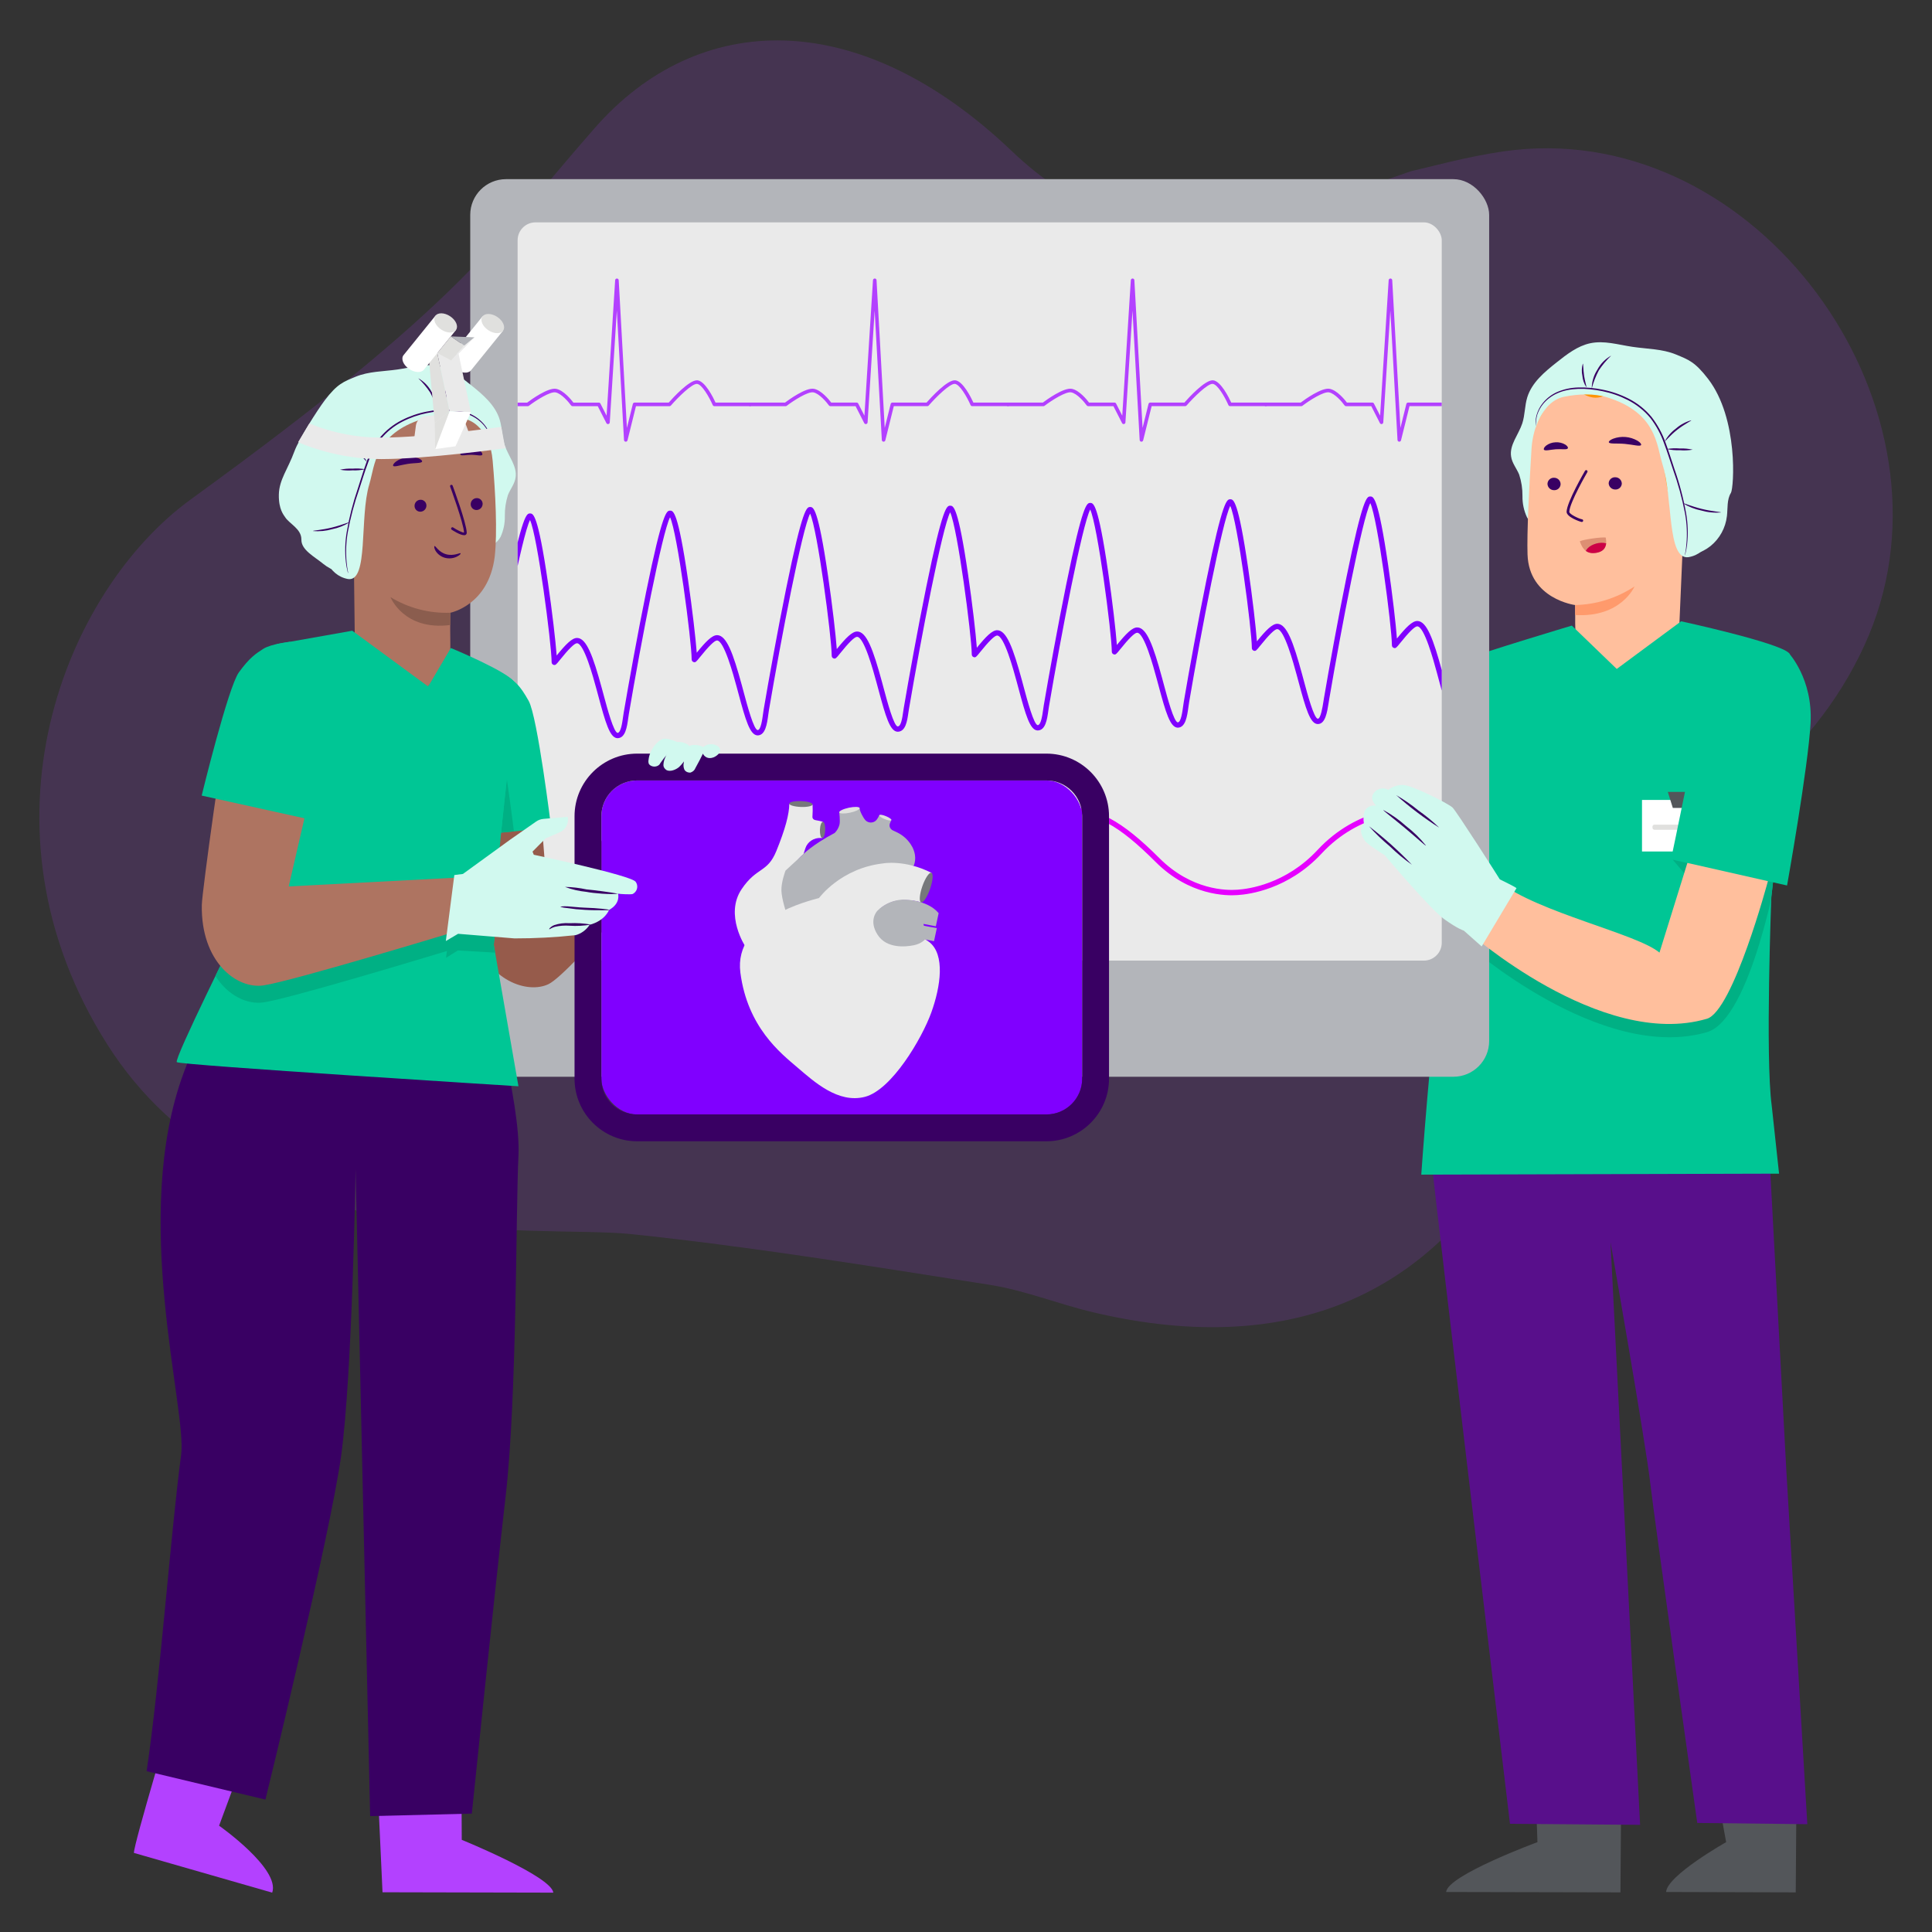 <?xml version="1.0" encoding="UTF-8"?>
<svg xmlns="http://www.w3.org/2000/svg" xmlns:xlink="http://www.w3.org/1999/xlink" version="1.1" viewBox="0 0 1080 1080">
  <rect x="0" y="0" width="1080" height="1080" fill="#333333" stroke="none"/>
  <defs>
    <style>
      .cls-1 {
        fill: none;
      }

      .cls-2 {
        fill: #cc0046;
      }

      .cls-3 {
        fill: #8000ff;
      }

      .cls-4 {
        fill: #580f8b;
      }

      .cls-5 {
        fill: #8b5d4e;
      }

      .cls-6 {
        fill: #ae7461;
      }

      .cls-7 {
        fill: #390063;
      }

      .cls-8 {
        fill: #eaeaea;
      }

      .cls-9 {
        fill: #b3b5ba;
      }

      .cls-10 {
        opacity: .15;
      }

      .cls-10, .cls-11 {
        fill: #b341ff;
      }

      .cls-12 {
        fill: #e600ff;
      }

      .cls-13 {
        clip-path: url(#clippath-1);
      }

      .cls-14 {
        clip-path: url(#clippath-3);
      }

      .cls-15 {
        clip-path: url(#clippath-2);
      }

      .cls-16 {
        fill: #00c695;
      }

      .cls-17 {
        fill: #ff9400;
      }

      .cls-18 {
        fill: #fff;
      }

      .cls-19 {
        fill: #e0e0de;
      }

      .cls-20 {
        fill: #76787b;
      }

      .cls-21 {
        fill: #53565a;
      }

      .cls-22 {
        fill: #ffbf9d;
      }

      .cls-23 {
        fill: #d1f9ef;
      }

      .cls-24 {
        fill: #965b4b;
      }

      .cls-25 {
        fill: #00b084;
      }

      .cls-26 {
        fill: #dd8f73;
      }

      .cls-27 {
        clip-path: url(#clippath);
      }

      .cls-28 {
        fill: #ff9a6c;
      }
    </style>
    <clipPath id="clippath">
      <path class="cls-26" d="M897.61,300.47c1.02,4.97-.75,8.21-6.31,8.69s-7.21-3.95-8.19-6.57c2.23-1.08,12.04-2.44,14.49-2.11Z"/>
    </clipPath>
    <clipPath id="clippath-1">
      <path class="cls-16" d="M994.5,656.08l-200,.55s4.75-69.12,12.43-131.78l1.62-19.22,10.86-137.15c9.5-3.85,59.24-18.77,59.24-18.77l25.12,24.24,36-26.64s54.82,11.88,60.35,17.82c5.54,5.94-9.93,136.29-9.93,136.29,0,0-3.45,89.56.21,116.62l4.11,38.04Z"/>
    </clipPath>
    <clipPath id="clippath-2">
      <rect class="cls-8" x="289.35" y="124.3" width="516.6" height="412.69" rx="10" ry="10"/>
    </clipPath>
    <clipPath id="clippath-3">
      <rect class="cls-1" x="336.18" y="436.28" width="268.78" height="196.57" rx="20" ry="20"/>
    </clipPath>
  </defs>
  <!-- Generator: Adobe Illustrator 28.7.1, SVG Export Plug-In . SVG Version: 1.2.0 Build 142)  -->
  <g>
    <g id="BG">
      <path class="cls-10" d="M788.88,95.66c-92.82,32.68-156.66,52.36-223.32-11.23C480.1,2.91,390.3,5.51,332.42,71.62c-57.89,66.11-72.97,96.67-225.71,207.5-70.16,50.91-124.06,182.16-46.99,304.31,76.47,121.21,240.28,100.93,293.01,106.43,67.03,6.99,133.71,17.9,200.36,28.33,19.6,3.06,38.48,10.77,57.91,15.37,112.88,26.74,198.83-10.41,246.99-116.69,33.06-72.94,75.62-134.96,134.57-188.04,24.73-22.27,46.19-54.15,56.71-86,41.84-126.68-72.42-277.79-208.73-258.22-20.97,3.01-41.53,8.85-51.65,11.06Z"/>
    </g>
    <g id="Illu">
      <g id="freepik--character-4--inject-88">
        <path class="cls-22" d="M824.11,499.44s5.16,34.83-5.3,56.46c-63.89,92.93-129.3-97.46-129.3-97.46l24.38-19.65,57.87,91,4.61-32.79,47.74,2.45Z"/>
        <path class="cls-23" d="M712.74,432.16c-.25-1.23-11.43-43.43-12.98-46.29s-17.84-18.91-22.6-20.48c-2.78-.95-5.81-.88-8.55.17-2.15-2.46-5.85-2.82-8.44-.82-3.54,2.47-.71,7.1-.71,7.1-2.29-1.31-5.17-.99-7.11.8-1.43,2.05-2.3,4.43-2.51,6.92,0,0-4.66.95-2.42,9.03.69,2.29,8.12,11,8.12,11,0,0,15.06,36.4,20.79,44.25,5.73,7.85,7.14,9.53,7.14,9.53l9.76,15.12,26.41-28.82c-.25-1.36-6.9-7.51-6.9-7.51Z"/>
        <path class="cls-23" d="M965.36,288.54c.52-4.43-.09-9.24,2.24-13.03,1.67-2.72,4.31-41.51-12.75-63.7-7.4-9.63-11.01-10.75-17.98-13.65-7.61-3.15-16.14-3.07-24.3-4.28-8.15-1.21-15.85-3.67-23.69-1.99-7.02,1.51-12.98,6.15-18.67,10.66-6.79,5.38-13.94,11.3-16.48,19.63-1.43,4.72-1.24,9.82-2.77,14.51-2.07,6.28-7.27,12.02-6.24,18.5.5,3.66,3.11,6.67,4.5,10.09,1.28,3.89,1.9,7.97,1.85,12.06-.06,4.1.81,8.16,2.55,11.87,1.97,3.54,5.98,6.18,9.91,5.31l74.69,15.85c6.43.76,12.89-1.08,17.96-5.12,5.12-4.15,8.42-10.15,9.17-16.7Z"/>
        <path class="cls-7" d="M698.46,438.79c-.35-.12-.67-.29-.98-.5-.92-.51-1.8-1.1-2.64-1.74-3.08-2.4-5.65-5.39-7.57-8.78-2.92-5.05-4.34-10.83-4.08-16.65.11-3.27,1.07-6.62.4-9.9-1.01-3.41-2.53-6.65-4.51-9.6-2.18-3.15-2.98-7.05-2.21-10.8.31-.96.92-1.8,1.74-2.39.88-.55,1.96-.69,2.95-.39,1.62.67,3.04,1.74,4.13,3.11,3.96,4.17,7.44,8.77,10.37,13.72,1.97,3.32,3.68,6.79,5.11,10.38.48,1.28.83,2.26,1.04,2.96.13.34.2.7.22,1.07-.66-1.25-1.24-2.53-1.75-3.84-1.59-3.48-3.4-6.87-5.42-10.12-3-4.8-6.5-9.28-10.42-13.37-.97-1.22-2.23-2.17-3.67-2.77-1.4-.35-2.82.5-3.17,1.9-.01.04-.02.09-.03.13-.43,1.59-.43,3.26.02,4.85.51,1.71,1.22,3.36,2.12,4.9,2.04,3.06,3.6,6.41,4.61,9.95.32,3.4.2,6.82-.34,10.18-.3,5.65.99,11.26,3.73,16.21,1.82,3.34,4.22,6.33,7.09,8.83,2.01,1.77,3.33,2.54,3.26,2.66Z"/>
        <path class="cls-16" d="M813.46,499.44l-49.9-3.3s19.91-78.15,29.77-100.37c11.6-26.14,31.77-29.18,31.77-29.18,0,0,4.56,60.19,4.02,61.78-.55,1.59-14.66,68.91-14.66,68.91"/>
        <g>
          <path class="cls-22" d="M905.42,206.37h-2.38c-24.68.27-45.06,19.39-46.88,44.01-1.4,22.57-2.66,47.52-2.26,59.57.83,25,26.64,28.28,26.64,28.28v10.19c-.17,16.82,10.31,40.58,27.63,40.58l5.68-3.94c17.08,0,24.64-19.82,24.95-36.45l4.02-93.38c1.54-26.04-10.62-47.97-37.4-48.85Z"/>
          <path class="cls-28" d="M880.54,338.22c11.92-.27,23.19-3.87,33.17-10.38,0,0-7.46,17.5-33.17,15.96v-5.57Z"/>
          <path class="cls-7" d="M865.05,270.47c.05,1.97,1.66,3.54,3.64,3.54,1.93.12,3.58-1.34,3.7-3.27,0-.02,0-.04,0-.06,0-1.99-1.62-3.61-3.61-3.61h0c-1.94-.12-3.61,1.36-3.73,3.29,0,.03,0,.07,0,.1Z"/>
          <path class="cls-7" d="M899.26,270.12c.06,1.96,1.67,3.52,3.64,3.52,1.93.12,3.58-1.34,3.7-3.27,0-.01,0-.02,0-.04-.05-1.96-1.65-3.53-3.61-3.54-1.94-.12-3.61,1.35-3.73,3.29,0,.01,0,.02,0,.04Z"/>
          <path class="cls-7" d="M899.36,247.26c.4,1.05,4.35.45,8.98.88,4.63.43,8.44,1.59,9.03.64.26-.48-.4-1.43-1.95-2.38-4.17-2.42-9.2-2.84-13.71-1.14-1.69.67-2.54,1.52-2.35,2Z"/>
          <path class="cls-7" d="M863.05,251.38c.71.86,3.42,0,6.68-.24,3.26-.24,6.06.43,6.68-.5.29-.45-.17-1.31-1.4-2.11-1.65-.97-3.56-1.42-5.47-1.28-1.92.07-3.77.72-5.3,1.88-1.14.93-1.4,1.83-1.19,2.26Z"/>
          <path class="cls-17" d="M858.28,238.9s6.46-15.83,14.26-19.67c9.31-4.75,13.57,5.3,22.48,2.64,8.91-2.66,17.8-7.13,27.09-.59,10.17,7.13,5.58,12.43,6.44,23.5,3.42,44.93,12.14,57.45,14.11,36.19.21-2.38,6.8-4.32,7.58-14.26,1-12.74,1.19-28.2-1.92-37.14-2.61-7.56-7.13-12.71-15.3-18.32-12.81-8.84-30.15-8.63-41.91-7.13s-34.29,15.18-32.81,34.79Z"/>
          <path class="cls-22" d="M940.89,280.32c.12-3.83,3.32-6.84,7.15-6.72.11,0,.22,0,.33.02,4.75.31,10.19,2.85,10.07,12.47-.21,17.11-17.82,13.47-17.84,12.97s.14-11.57.29-18.75Z"/>
          <path class="cls-7" d="M884.26,291.78s-.07,0-.11,0c-.95-.14-8.51-2.76-8.41-5.73.18-5.49,9.89-22.17,10.3-22.88.21-.36.67-.48,1.03-.27.36.21.48.67.27,1.03-.1.17-9.93,17.06-10.1,22.17-.04,1.35,5.5,3.95,7.13,4.19.41.06.69.44.63.85-.06.37-.38.64-.74.64Z"/>
          <g>
            <path class="cls-26" d="M897.61,300.47c1.02,4.97-.75,8.21-6.31,8.69s-7.21-3.95-8.19-6.57c2.23-1.08,12.04-2.44,14.49-2.11Z"/>
            <g class="cls-27">
              <ellipse class="cls-2" cx="893.44" cy="307.97" rx="7.41" ry="4.32" transform="translate(-49.3 242.26) rotate(-15.03)"/>
            </g>
          </g>
        </g>
        <path class="cls-21" d="M857.75,979.61l1.69,50.16s-50.42,18.58-51.02,27.87l97.42.21.57-78.29-48.66.05Z"/>
        <path class="cls-21" d="M955.74,979.61l9.19,50.16s-32.98,18.58-33.57,27.87l72.47.21.57-78.29-48.66.05Z"/>
        <path class="cls-4" d="M814.46,594.3s-16.37,25.5-13.95,56.91c.93,12.17,43.58,368.3,43.58,368.3l72.73.59-16.54-325.76s19.7,112.48,22.17,134.3c2.21,19.63,26.33,190.4,26.33,190.4l61.52.69-11.67-196.7-9.86-183.48-23.21-57.38-151.1,12.14Z"/>
        <g>
          <path class="cls-16" d="M994.5,656.08l-200,.55s4.75-69.12,12.43-131.78l1.62-19.22,10.86-137.15c9.5-3.85,59.24-18.77,59.24-18.77l25.12,24.24,36-26.64s54.82,11.88,60.35,17.82c5.54,5.94-9.93,136.29-9.93,136.29,0,0-3.45,89.56.21,116.62l4.11,38.04Z"/>
          <g class="cls-13">
            <path class="cls-25" d="M993.99,484.2s-15.02,85.66-39.84,92.81c-59.5,17.13-134.2-49.21-134.2-49.21,0,0,103.73,6.13,116.2,16.7l57.84-60.3Z"/>
            <polygon class="cls-25" points="944.74 491.99 934.43 479.8 946.58 482.04 944.74 491.99"/>
          </g>
        </g>
        <g>
          <rect class="cls-18" x="917.89" y="447.17" width="40.44" height="28.82"/>
          <path class="cls-19" d="M943.6,462.8c0,2.45,1.99,4.44,4.44,4.44,2.45,0,4.44-1.99,4.44-4.44s-1.99-4.44-4.44-4.44h0c-2.45,0-4.44,1.99-4.44,4.44Z"/>
          <rect class="cls-19" x="923.74" y="461" width="16.54" height="2.85" rx="1.07" ry="1.07"/>
          <polyline class="cls-21" points="940.56 451.64 943.91 442.68 932.32 442.68 935.12 451.64 940.56 451.64"/>
        </g>
        <g>
          <path class="cls-23" d="M960.11,260.66c1.23-2.03,1.84-4.37,1.76-6.74.52-14.86-7.02-29.36-18.32-39.01-11.3-9.65-26.04-14.72-40.77-16.08-10.83-1-22.29,0-31.55,5.72-9.26,5.71-17.43,18.55-14.93,29.13l2.03,5.58c3.42-9.15,8.32-15.93,16.14-17.5,7.82-1.57,16.58-1.93,23.92.35,27.75,8.63,27.63,26.74,30.94,37.41,5.95,19.04,2.49,53.57,14.53,51.94,23.05-3.97,14.94-48.95,16.26-50.8Z"/>
          <path class="cls-7" d="M941.84,310.51c.07-.12.13-.25.16-.39.13-.3.18-.72.28-1.21l.43-1.95.39-2.7c.63-5.79.44-11.65-.57-17.39-1.52-8.46-3.72-16.78-6.58-24.89-1.56-4.6-3-9.46-4.86-14.42-1.83-5.2-4.48-10.08-7.85-14.45-3.53-4.26-7.9-7.75-12.83-10.25-4.56-2.32-9.42-4.01-14.45-5.01-4.53-.95-9.16-1.37-13.79-1.24-4.05.1-8.05.97-11.78,2.58-3.05,1.37-5.74,3.43-7.86,6.01-1.6,1.95-2.8,4.21-3.51,6.63-.44,1.53-.64,3.13-.57,4.72.03.41.07.82.15,1.23.04.28.06.42.09.41-.16-2.11.05-4.24.62-6.28.76-2.36,1.98-4.54,3.58-6.42,2.14-2.47,4.82-4.42,7.82-5.72,6.68-2.97,15.72-3.04,25.13-1.09,4.94,1,9.72,2.68,14.2,4.98,4.81,2.45,9.08,5.86,12.54,10.01,3.28,4.29,5.87,9.07,7.65,14.17,1.91,4.94,3.34,9.8,4.92,14.38,2.9,8.06,5.17,16.34,6.79,24.76,1.03,5.68,1.3,11.47.78,17.22-.1,1.01-.19,1.9-.29,2.71s-.24,1.4-.33,1.96-.13.89-.19,1.23c-.03.14-.05.27-.05.41Z"/>
          <path class="cls-7" d="M945.44,234.94c-3.13.85-6.03,2.4-8.48,4.54-2.63,1.91-4.81,4.39-6.36,7.25.27.11,2.85-3.25,6.95-6.47,4.1-3.22,8.03-5.04,7.89-5.31Z"/>
          <path class="cls-7" d="M946.23,251.37c-2.37-.54-4.8-.77-7.23-.66-2.42-.21-4.86-.11-7.26.3,2.37.54,4.8.76,7.23.66,2.42.21,4.86.11,7.26-.3Z"/>
          <path class="cls-7" d="M962.1,286.46c0-.29-4.92-.53-10.78-1.97-5.87-1.44-10.43-3.45-10.54-3.18,3.12,1.96,6.57,3.33,10.18,4.05,3.62,1.05,7.39,1.42,11.15,1.09Z"/>
          <path class="cls-7" d="M884.8,203.27c-.65,2.2-.73,4.54-.24,6.78.19,2.29.95,4.5,2.23,6.41.26-.09-.77-2.92-1.28-6.46-.51-3.53-.42-6.73-.71-6.74Z"/>
          <path class="cls-7" d="M900.68,198.79c-3.28,1.81-5.97,4.54-7.73,7.85-2.05,3.14-3.14,6.8-3.16,10.55.93-3.54,2.27-6.97,3.99-10.21,1.98-2.98,4.3-5.73,6.9-8.19Z"/>
        </g>
      </g>
      <g>
        <rect class="cls-9" x="262.86" y="100.15" width="569.59" height="501.76" rx="20" ry="20"/>
        <g>
          <rect class="cls-8" x="289.35" y="124.3" width="516.6" height="412.69" rx="10" ry="10"/>
          <g class="cls-15">
            <path class="cls-3" d="M266.89,414.25c-.83,0-1.5-.67-1.5-1.5s.67-1.5,1.5-1.5c1.86,0,2.62-5.42,3.07-8.66.12-.88.24-1.73.37-2.49,2.81-16.52,7.79-44.14,12.56-67.58,9.27-45.49,11.56-45.49,13.4-45.49,1.74,0,4.37,0,10.01,38.56,2.39,16.32,4.29,32.89,4.88,40.85,5.03-6.22,8.55-9.82,11.38-9.82.02,0,.04,0,.07,0,5.19.1,8.85,9.95,13.78,28.07.36,1.33.72,2.66,1.08,3.99,1.96,7.3,5.61,20.9,7.77,21,.01,0,.02,0,.03,0,1.79-.2,2.52-5.48,2.97-8.66.12-.88.24-1.73.37-2.49,2.81-16.53,7.79-44.15,12.56-67.58,9.27-45.49,11.56-45.49,13.4-45.49,1.74,0,4.37,0,10.01,38.56,2.38,16.32,4.29,32.89,4.88,40.85,5.03-6.22,8.55-9.81,11.38-9.81.02,0,.04,0,.07,0,5.19.1,8.85,9.95,13.78,28.07.36,1.32.72,2.65,1.07,3.98,1.96,7.31,5.61,20.91,7.77,21.01,1.76,0,2.55-5.84,2.98-8.98.13-.95.25-1.85.39-2.65,2.81-16.52,7.79-44.14,12.56-67.57,9.27-45.49,11.56-45.49,13.4-45.49,1.74,0,4.37,0,10.01,38.56,2.39,16.32,4.29,32.89,4.88,40.85,5.03-6.22,8.55-9.82,11.38-9.82.02,0,.04,0,.07,0,5.19.1,8.85,9.95,13.78,28.07.36,1.32.72,2.66,1.07,3.98,1.96,7.31,5.61,20.91,7.77,21.01,1.85,0,2.54-4.69,3.03-8.12.11-.77.22-1.51.34-2.2,2.81-16.53,7.79-44.15,12.56-67.57,9.27-45.49,11.56-45.49,13.4-45.49,1.74,0,4.37,0,10.01,38.56,2.38,16.32,4.29,32.89,4.88,40.85,5.07-6.27,8.58-9.86,11.44-9.81,5.19.1,8.85,9.95,13.78,28.07.36,1.33.72,2.66,1.07,3.99,1.96,7.31,5.61,20.9,7.77,21.01.01,0,.02,0,.03,0,1.79-.2,2.52-5.48,2.97-8.66.12-.88.24-1.73.37-2.49,2.81-16.52,7.79-44.14,12.56-67.58,9.27-45.49,11.56-45.49,13.4-45.49,1.74,0,4.37,0,10.01,38.56,2.38,16.32,4.29,32.89,4.88,40.85,5.07-6.27,8.57-9.87,11.44-9.81,5.19.1,8.85,9.95,13.78,28.07.36,1.32.72,2.65,1.07,3.98,1.96,7.31,5.61,20.91,7.77,21.01,1.76,0,2.56-5.85,2.98-8.99.13-.95.25-1.85.39-2.64,2.81-16.53,7.79-44.15,12.56-67.58,9.27-45.49,11.56-45.49,13.4-45.49,1.74,0,4.37,0,10.01,38.56,2.39,16.32,4.29,32.89,4.88,40.85,5.07-6.27,8.64-9.86,11.44-9.81,5.19.1,8.85,9.94,13.78,28.07.36,1.31.71,2.62,1.06,3.93,1.96,7.3,5.61,20.9,7.77,21.06,0,0,.01,0,.02,0,1.61,0,2.67-6.78,3.07-9.35.1-.64.2-1.25.29-1.81,2.81-16.52,7.79-44.13,12.56-67.58,9.27-45.49,11.56-45.49,13.39-45.49,1.74,0,4.37,0,10.01,38.56,2.39,16.32,4.29,32.89,4.88,40.85,5.03-6.23,8.55-9.81,11.38-9.81.02,0,.04,0,.07,0,5.19.1,8.85,9.95,13.78,28.07.36,1.32.72,2.65,1.07,3.98,1.96,7.31,5.61,20.91,7.77,21.01.01,0,.02,0,.03,0,1.79-.2,2.52-5.48,2.97-8.66.12-.88.24-1.73.37-2.49.14-.82.93-1.36,1.73-1.23.82.14,1.37.91,1.23,1.73-.12.73-.24,1.55-.36,2.4-.7,5.01-1.57,11.25-6.04,11.25-.1,0-.21-.01-.3-.03-4.01-.49-6.43-8.78-10.3-23.21-.35-1.32-.71-2.65-1.07-3.97-1.92-7.05-7.01-25.78-10.95-25.86h-.02c-1.37,0-4.61,3.18-9.64,9.46-1.98,2.47-2.39,2.98-3.5,2.59-.6-.21-1.02-.81-1.02-1.44-.04-10.5-7.98-70.8-12.08-79.5-4.44,8.75-16.12,69.35-23.01,109.86-.09.55-.19,1.15-.28,1.77-.83,5.3-1.86,11.88-6.02,11.88-.05,0-.1,0-.15,0-4.15-.15-6.59-8.51-10.56-23.28-.35-1.3-.7-2.62-1.06-3.92-1.92-7.05-7.01-25.78-10.95-25.86h-.02c-1.37,0-4.61,3.18-9.64,9.46-1.98,2.47-2.39,2.98-3.5,2.59-.6-.21-1.02-.81-1.02-1.44-.04-10.5-7.98-70.8-12.08-79.5-4.43,8.75-16.12,69.35-23.01,109.86-.13.76-.25,1.63-.37,2.54-.7,5.16-1.58,11.58-6.03,11.58-4.22-.2-6.65-8.53-10.6-23.24-.35-1.32-.71-2.65-1.07-3.97-1.92-7.05-7.01-25.78-10.95-25.86h-.02c-1.37,0-4.61,3.18-9.64,9.46-1.98,2.47-2.4,2.98-3.5,2.6-.6-.21-1.02-.81-1.02-1.44-.04-10.5-7.98-70.8-12.08-79.5-4.44,8.75-16.12,69.35-23.01,109.86-.12.73-.24,1.55-.36,2.4-.7,5.01-1.57,11.25-6.04,11.25-.1,0-.21-.01-.3-.03-4.01-.49-6.42-8.78-10.29-23.21-.35-1.32-.71-2.65-1.07-3.97-1.92-7.05-7.01-25.78-10.95-25.86h-.02c-1.37,0-4.61,3.18-9.64,9.46-1.98,2.47-2.39,2.98-3.5,2.59-.6-.21-1.02-.81-1.02-1.44-.04-10.5-7.98-70.8-12.08-79.5-4.43,8.75-16.12,69.35-23.01,109.86-.11.67-.22,1.39-.33,2.13-.69,4.76-1.55,10.68-6.07,10.68-4.22-.2-6.65-8.53-10.6-23.23-.35-1.32-.71-2.65-1.07-3.97-1.92-7.05-7.01-25.78-10.95-25.86h-.02c-1.37,0-4.61,3.18-9.64,9.46-1.98,2.47-2.39,2.98-3.5,2.6-.6-.21-1.02-.81-1.02-1.44-.04-10.5-7.98-70.8-12.08-79.5-4.44,8.75-16.12,69.35-23.01,109.86-.13.77-.25,1.63-.37,2.55-.7,5.16-1.58,11.58-6.03,11.58-4.22-.2-6.65-8.53-10.6-23.24-.35-1.32-.71-2.65-1.07-3.97-1.92-7.05-7.02-25.78-10.95-25.86h-.02c-1.37,0-4.61,3.18-9.64,9.46-1.98,2.47-2.39,2.98-3.5,2.59-.6-.21-1.02-.81-1.02-1.44-.04-10.5-7.98-70.8-12.08-79.5-4.43,8.75-16.12,69.35-23.01,109.86-.12.73-.24,1.55-.36,2.4-.7,5.01-1.57,11.25-6.04,11.25-.1,0-.21-.01-.3-.03-4.01-.49-6.42-8.78-10.29-23.2-.36-1.32-.71-2.66-1.07-3.98-1.92-7.05-7.01-25.78-10.95-25.86h-.02c-1.37,0-4.61,3.18-9.64,9.46-1.98,2.47-2.39,2.98-3.5,2.6-.6-.21-1.02-.81-1.02-1.44-.04-10.5-7.98-70.8-12.08-79.5-4.44,8.75-16.12,69.35-23.01,109.86-.12.73-.24,1.55-.36,2.4-.7,5.01-1.57,11.25-6.04,11.25Z"/>
            <path class="cls-12" d="M501.07,500.98c-10.61,0-32.42-5.74-43.29-18.51-20.67-24.28-42.48-27.77-50.9-28.14-19.76-.88-33.71,10.94-42.94,18.76-.93.79-1.82,1.54-2.66,2.24-5.23,4.33-24.42,18.54-51.78,19.71-22.64.96-41.46-14.2-47.64-19.19l-.64-.51c-.65-.52-.75-1.46-.23-2.11.52-.65,1.46-.75,2.11-.23l.65.52c5.96,4.81,24.15,19.44,45.63,18.52,26.43-1.13,44.95-14.85,50-19.03.84-.69,1.72-1.44,2.64-2.22,9.58-8.12,24.05-20.39,45.01-19.47,26.46,1.17,45.92,20.8,53.05,29.19,10.77,12.66,33.87,18.12,42.7,17.39,5.88-.49,26.39-3.47,43.28-21.25,16.75-17.63,31.38-25.22,48.9-25.38,18.12-.14,31.99,7.28,53.16,28.45,18.03,18.03,37.71,18.07,43.32,17.65l.34-.02c6.01-.38,26.98-3.1,44.78-22.25,22.34-24.05,50.05-23.92,53.14-23.83,10.8.33,19.27,2.63,25.9,7.05.69.46.88,1.39.42,2.08s-1.39.87-2.08.42c-6.15-4.1-14.11-6.24-24.32-6.55-2.96-.09-29.41-.21-50.85,22.87-18.55,19.97-40.5,22.81-46.79,23.2l-.31.02c-5.93.44-26.73.41-45.66-18.52-20.77-20.77-33.62-27.76-51.01-27.57-16.85.15-30.4,7.23-46.75,24.45-17.62,18.55-39.05,21.66-45.2,22.17-.6.05-1.25.07-1.95.08Z"/>
            <g>
              <path class="cls-11" d="M349.81,246.91s-.06,0-.09,0c-.49-.05-.88-.45-.9-.94l-4.01-72.37-3.95,62.53c-.03.45-.35.82-.79.92-.44.09-.89-.12-1.09-.52l-4.83-9.47h-14.11c-.32,0-.63-.16-.81-.42-1.29-1.81-5.37-6.66-8.69-7.3-2.94-.56-10.69,4.31-14.9,7.52-.17.13-.39.2-.61.2h-19.86c-.55,0-1-.45-1-1s.45-1,1-1h19.52c2.04-1.53,11.72-8.57,16.22-7.69,4.17.81,8.45,6.12,9.62,7.69h14.22c.38,0,.72.21.89.55l3.45,6.76,4.78-75.73c.03-.53.47-.94,1-.94h0c.53,0,.96.42.99.94l4.58,82.58,3.32-13.41c.11-.45.51-.76.97-.76h19.09c2.43-2.76,11.3-12.45,15.76-12.45.07,0,.14,0,.2,0,4.35.31,8.97,9.74,10.21,12.45h19.3c.55,0,1,.45,1,1s-.45,1-1,1h-19.95c-.4,0-.76-.24-.92-.6-1.96-4.48-6.08-11.66-8.79-11.85-2.76-.22-10.44,7.32-14.61,12.11-.19.22-.46.34-.75.34h-18.76l-4.74,19.11c-.11.45-.51.76-.97.76Z"/>
              <path class="cls-11" d="M493.94,246.91s-.06,0-.09,0c-.49-.05-.88-.45-.9-.94l-4.01-72.37-3.95,62.52c-.03.45-.35.82-.79.92-.45.09-.89-.12-1.09-.52l-4.83-9.47h-14.11c-.32,0-.63-.16-.81-.42-1.29-1.81-5.37-6.66-8.69-7.3-2.93-.56-10.69,4.31-14.9,7.52-.17.13-.39.2-.61.2h-19.86c-.55,0-1-.45-1-1s.45-1,1-1h19.52c2.04-1.53,11.73-8.57,16.22-7.69,4.17.81,8.45,6.12,9.62,7.69h14.22c.38,0,.72.21.89.55l3.45,6.76,4.78-75.73c.03-.53.47-.94,1-.94h0c.53,0,.96.42.99.94l4.58,82.58,3.32-13.41c.11-.45.51-.76.97-.76h19.09c2.47-2.8,11.53-12.76,15.96-12.45,4.35.31,8.97,9.74,10.21,12.45h19.3c.55,0,1,.45,1,1s-.45,1-1,1h-19.95c-.4,0-.76-.24-.92-.6-1.96-4.48-6.08-11.66-8.79-11.85-2.77-.22-10.44,7.32-14.61,12.11-.19.22-.46.34-.75.34h-18.76l-4.74,19.11c-.11.45-.51.76-.97.76Z"/>
              <path class="cls-11" d="M638.07,246.91s-.06,0-.09,0c-.49-.05-.88-.45-.9-.94l-4.01-72.37-3.95,62.52c-.03.45-.35.82-.79.92-.45.09-.89-.12-1.09-.52l-4.83-9.47h-14.11c-.32,0-.63-.16-.82-.42-1.29-1.81-5.36-6.66-8.68-7.3-2.93-.56-10.69,4.31-14.9,7.52-.17.13-.39.2-.61.2h-19.86c-.55,0-1-.45-1-1s.45-1,1-1h19.52c2.04-1.53,11.73-8.57,16.22-7.69,4.17.81,8.45,6.12,9.62,7.69h14.22c.38,0,.72.21.89.55l3.45,6.76,4.78-75.73c.03-.53.47-.94,1-.94h0c.53,0,.96.42.99.94l4.58,82.58,3.32-13.41c.11-.45.51-.76.97-.76h19.09c2.43-2.76,11.3-12.45,15.76-12.45.07,0,.14,0,.2,0,4.35.31,8.97,9.74,10.21,12.45h19.3c.55,0,1,.45,1,1s-.45,1-1,1h-19.95c-.4,0-.76-.24-.92-.6-1.96-4.48-6.08-11.66-8.79-11.85-2.78-.22-10.44,7.32-14.61,12.11-.19.22-.46.34-.75.34h-18.76l-4.74,19.11c-.11.45-.51.76-.97.76Z"/>
              <path class="cls-11" d="M782.21,246.91s-.06,0-.09,0c-.49-.05-.88-.45-.9-.94l-4.01-72.37-3.95,62.52c-.03.45-.35.82-.79.92-.44.09-.89-.12-1.09-.52l-4.83-9.47h-14.11c-.32,0-.63-.16-.82-.42-1.29-1.81-5.36-6.66-8.68-7.3-2.94-.56-10.69,4.31-14.9,7.52-.17.13-.39.2-.61.2h-19.86c-.55,0-1-.45-1-1s.45-1,1-1h19.52c2.04-1.53,11.72-8.57,16.22-7.69,4.17.81,8.45,6.12,9.62,7.69h14.22c.38,0,.72.21.89.55l3.45,6.76,4.78-75.73c.03-.53.47-.94,1-.94h0c.53,0,.96.42.99.94l4.58,82.58,3.32-13.41c.11-.45.51-.76.97-.76h19.09c2.47-2.8,11.54-12.79,15.96-12.45,4.35.31,8.97,9.74,10.21,12.45h19.3c.55,0,1,.45,1,1s-.45,1-1,1h-19.95c-.4,0-.76-.24-.92-.6-1.96-4.48-6.08-11.66-8.79-11.85-2.79-.22-10.44,7.32-14.61,12.11-.19.22-.46.34-.75.34h-18.76l-4.74,19.11c-.11.45-.51.76-.97.76Z"/>
            </g>
          </g>
        </g>
      </g>
      <path class="cls-24" d="M264.36,395.07s-11.52,9.89-9.86,33.22c.93,12.85,8.79,88.44,10.54,94.45,7.56,25.64,30.05,33.05,41.65,27.36,12.79-6.28,73.06-79.23,73.06-79.23l-13.37-29.99-60.45,58.78-5.56-70.84s-19.54-37.06-36.01-33.75Z"/>
      <g>
        <path class="cls-16" d="M999.93,365.07s13.53,14.38,12.19,39.17c-1.35,24.79-13.14,90.75-13.14,90.75l-64.87-14.61s17.6-82.93,16.48-86.49,49.34-28.82,49.34-28.82Z"/>
        <path class="cls-22" d="M988.27,492.57s-19.45,72.62-34.11,76.93c-59.41,17.45-134.2-49.21-134.2-49.21,0,0,12.46-26.53,18.07-27.3,21.78,17.14,77.16,28.96,89.63,39.53l15.6-50.14,45.02,10.19Z"/>
        <g>
          <path class="cls-23" d="M838.4,491.57c-.6-1.08-24.08-37.88-26.41-40.14-2.33-2.26-22.76-12.58-27.77-12.63-2.94-.06-5.8.91-8.11,2.74-2.8-1.64-6.4-.82-8.21,1.87-2.64,3.46,1.48,7.02,1.48,7.02-2.59-.59-5.25.61-6.53,2.92-.76,2.38-.87,4.91-.33,7.34,0,0-4.15,2.32.46,9.33,1.33,1.98,11.07,8.04,11.07,8.04,0,0,25.41,30.1,33.21,35.71,7.79,5.6,11.03,6.46,11.03,6.46l9.96,8.84,19.49-32.6c-1.26-1.01-9.35-4.9-9.35-4.9Z"/>
          <path class="cls-7" d="M804.53,462.68c-8.47-5.39-16.49-11.45-23.98-18.14,4.36,2.5,8.5,5.36,12.37,8.55,4.12,2.88,8,6.08,11.61,9.58Z"/>
          <path class="cls-7" d="M797.14,472.72c-.26.25-5.35-4.49-11.93-9.98-6.57-5.49-12.14-9.67-11.94-9.95,4.59,2.48,8.87,5.5,12.74,9,4.14,3.18,7.88,6.84,11.13,10.92Z"/>
          <path class="cls-7" d="M789.27,483.4c-4.38-3.11-8.52-6.55-12.37-10.3-4.14-3.44-8.02-7.19-11.61-11.2,8.54,6.53,16.56,13.71,23.98,21.5Z"/>
        </g>
      </g>
      <g>
        <rect class="cls-3" x="336.18" y="436.28" width="268.78" height="186.7" rx="20" ry="20"/>
        <path class="cls-7" d="M584.95,436.28c11.05,0,20,8.95,20,20v146.7c0,11.05-8.95,20-20,20h-228.78c-11.05,0-20-8.95-20-20v-146.7c0-11.05,8.95-20,20-20h228.78M584.95,421.28h-228.78c-19.3,0-35,15.7-35,35v146.7c0,19.3,15.7,35,35,35h228.78c19.3,0,35-15.7,35-35v-146.7c0-19.3-15.7-35-35-35h0Z"/>
      </g>
      <g class="cls-14">
        <g>
          <path class="cls-8" d="M459.96,459.35c-1.27-.35-2.56-.63-3.86-.84-2.15-.3-1.94-1.97-1.94-1.97.16-2.22.19-4.45.08-6.67l-13.01-.46c-.09,5.79-2.2,13.89-7.24,26.3-5.05,12.41-10.97,8.73-19.46,21.4-9.6,14.39,2.18,32.07,2.18,32.07l2.46-3.52,21.33-17.49s1.34-15.51,2.43-21.25c1.09-5.75,6.19-9.37,6.19-9.37l1.1-3.38c1.17-3.61,4.79-5.99,8.74-5.73l.68.04.31-9.14Z"/>
          <path class="cls-20" d="M454.24,449.69c-.04.91-3,1.54-6.57,1.4s-6.49-.97-6.45-1.87,3-1.54,6.6-1.4c3.6.13,6.46.95,6.42,1.87Z"/>
          <path class="cls-9" d="M509.83,473.2c-1.8-3.3-4.6-5.99-8.04-7.73-.85-.43-1.71-.83-2.56-1.22-1.51-.63-2.29-2.22-1.84-3.73.2-.67.47-1.31.81-1.92l-6.7-2.82c-.35.8-.79,1.57-1.31,2.29-1.25,1.79-3.78,2.27-5.65,1.07-.36-.23-.68-.52-.95-.84-.38-.47-.73-.97-1.03-1.49-2.32-3.93-2-5.16-2-5.16l-11.43,2.29s.63,4.98.13,7.05c-.44,1.74-1.36,3.33-2.65,4.63-12.86,6.78-18.01,12.29-18.01,12.29l-9.49,8.75s-2.49,6.47-2.29,11.34c.2,4.8,2.82,12.63,2.82,12.63l27.49-3.51s17.61-15.77,17.83-16.32,14.2-3.04,14.2-3.04l11.64-3.85c1.58-4.06.58-7.83-.95-10.71Z"/>
          <path class="cls-8" d="M457.87,501.98c-4.65,1.38-47.97,11.28-43.99,41.77,3.99,30.48,22.47,44.95,31.85,52.95,9.39,8,22.78,20.3,37.76,16.44,14.98-3.85,31.91-32.67,37.14-47.21,5.23-14.55,7.8-32.32-1.2-39.35l-44.65-30.43s-9.74,3.71-16.92,5.83Z"/>
          <path class="cls-20" d="M461.3,464c-.1,2.49-.83,4.49-1.65,4.46s-1.39-2.08-1.3-4.59.84-4.5,1.66-4.46,1.39,2.09,1.29,4.59Z"/>
          <path class="cls-19" d="M480.52,451.7c.17.77-2.23,1.93-5.37,2.6-3.15.67-5.84.57-6-.18s2.23-1.93,5.37-2.6c3.15-.67,5.82-.58,6,.18Z"/>
          <path class="cls-8" d="M457.87,501.98s11.98-16.56,35.66-19.32c0,0,12.2-2.34,27.2,5.28l-5.95,16.47s-6.95-2.36-14.71-.62c0,0-13.11,2.98-13.57,15.53"/>
          <path class="cls-20" d="M519.94,496.85c-1.58,4.59-3.84,7.95-5.04,7.57s-.9-4.39.68-8.95,3.84-7.95,5.04-7.57.89,4.39-.68,8.95Z"/>
          <path class="cls-9" d="M504.45,502.88s13.53-.42,20.26,7.58l-1.57,7.34-6.91-1.32.16.9c-.04.2,7.3,1.42,7.3,1.42l-1.57,7.34-5.05-.99s-1.9,2.38-6.35,3.27c-4.45.89-15,1.97-20.07-5.78-5.07-7.75-.81-12.86-.15-13.57,3.67-3.67,8.65-5.88,13.95-6.18Z"/>
          <path class="cls-19" d="M498.31,458.46c-.2.45-1.88.21-3.76-.57s-3.22-1.72-3-2.2,1.88-.21,3.75.57,3.21,1.74,3.01,2.2Z"/>
        </g>
      </g>
      <g id="freepik--character-1--inject-181">
        <path class="cls-23" d="M168.47,301.67c.14-6.06-6.83-8.89-9.11-12.62-.62-1.01-3.65-4.17-3.48-12.54.16-8.38,5.07-14.26,8.69-24.18,2.51-6.88,13-23.3,16.93-28.49,7.1-9.38,10.58-10.45,17.31-13.25,7.34-3.04,15.59-2.91,23.47-4.05,7.88-1.14,15.31-3.5,22.89-1.82,6.8,1.52,12.58,6.09,18.11,10.53,6.59,5.3,13.54,11.13,16.04,19.3,1.41,4.62,1.25,9.61,2.76,14.21,2.04,6.16,7.1,11.8,6.14,18.13-.47,3.58-2.97,6.51-4.29,9.85-1.21,3.8-1.79,7.78-1.72,11.79.08,4.01-.74,7.98-2.4,11.6-1.88,3.45-5.74,6.02-9.55,5.14l-72.13,15.08c-6.21.71-12.47-1.13-17.39-5.11-4.98-4.09-12.39-7.81-12.26-13.57Z"/>
        <path class="cls-6" d="M198.35,358.42l-1.3-107.9c-.24-4.96-2.42-11.88,2.29-12.55l48.22-14.22c15.52-2.18,26.4,17.48,27.83,33.73,1.59,18.02,2.69,40.14,1.16,53.69-3.39,27.24-24.81,31.36-24.81,31.36,0,0-.16,6.84,0,16.7l.11,42.46-53.5-43.27Z"/>
        <path class="cls-7" d="M269.79,281.48c.09,1.85-1.28,3.44-3.13,3.61-1.78.17-3.35-1.14-3.52-2.92,0-.04,0-.08,0-.13-.11-1.85,1.28-3.44,3.13-3.58,1.78-.17,3.35,1.14,3.52,2.92,0,.03,0,.07,0,.1Z"/>
        <path class="cls-7" d="M238.37,282.42c.11,1.85-1.28,3.45-3.13,3.61-1.76.17-3.33-1.13-3.49-2.89,0-.05,0-.1-.01-.15-.12-1.85,1.25-3.45,3.1-3.61,1.78-.17,3.35,1.14,3.52,2.92,0,.04,0,.08,0,.13Z"/>
        <path class="cls-5" d="M251.74,342.53c-11.8.43-23.36-2.6-33.46-8.73,0,0,7.42,18.88,33.39,15.59l.07-6.87Z"/>
        <path class="cls-16" d="M282.76,377.59c5.35,3.45,7.78,5.31,12.77,14.2s12.56,70.86,12.56,70.86l-63.37,6.35-8.61-61.34,32.94-36.22s9.42,3.39,13.71,6.15Z"/>
        <path class="cls-7" d="M242.91,305.24c.54-.24,2.24,3.4,6.48,4.59,4.24,1.18,7.81-.95,8.04-.55s-.49,1.1-2.11,1.91c-2.08,1-4.45,1.21-6.67.6-2.18-.62-4.04-2.03-5.22-3.96-.76-1.4-.78-2.48-.54-2.59Z"/>
        <path class="cls-7" d="M235.95,258.01c-.32,1.05-3.91.67-8.08,1.32s-7.6,1.94-8.08,1.05c-.27-.43.3-1.4,1.64-2.42,3.61-2.56,8.23-3.23,12.42-1.8,1.45.59,2.24,1.27,2.1,1.86Z"/>
        <path class="cls-11" d="M257.88,979.23l.24,49.25s50.16,20.41,51.19,29.52l-95.48-.21-3.53-76.73,47.58-1.83Z"/>
        <path class="cls-11" d="M97.9,953.97s-23.16,76.78-23.04,81.82l77.3,22.21c4.66-13.3-29.69-37.43-29.69-37.43l21.28-57.51-45.85-9.09Z"/>
        <path class="cls-7" d="M269.6,254.22c-.62.86-3.1,0-6.09,0s-5.39.73-6.09,0c-.27-.43,0-1.29,1.19-2.13,2.94-2.06,6.86-2.06,9.81,0,1.08.84,1.37,1.7,1.19,2.13Z"/>
        <path class="cls-6" d="M200.82,285.68c-.27-5.82-7.11-7.06-11.93-4.15-2.69,1.62-4.69,4.82-4.45,10.99.65,16.46,16.38,12.39,16.38,11.91s.32-11.99,0-18.75Z"/>
        <path class="cls-7" d="M127.81,542.99c-5.95,10.08-18,37.5-25.08,56.57-29.96,80.82,1.93,188.26-1.47,213.64-5.93,44.61-11.82,126.82-19.3,176.91l66.41,15.87s36.01-146.73,42.31-192.09c6.3-45.36,8.1-160.49,8.1-160.49l8.13,361.82,56.84-1.4s12.44-121.33,18.88-177.21c6.44-55.87,5.68-161.42,7.19-190.52,1.51-29.1-17.72-97.4-17.72-97.4,0,0-18.45,13.82-53.02,8.54-27.56-4.23-84.65-25.4-84.65-25.4l-6.63,11.15Z"/>
        <g>
          <path class="cls-25" d="M287.29,464.73s-1.68-13.72-3.97-29.17c-1.07,9.73-2.19,19.94-3.19,29.89l7.16-.72Z"/>
          <polygon class="cls-25" points="239.35 383.78 240.14 382.44 239.1 383.59 239.35 383.78"/>
        </g>
        <path class="cls-16" d="M289.82,607.25l-13.78-79.07c2.13-19.93.95-32.34,2.93-50.85,3.77-40.71,10.69-91.67,8.72-95.73-2.83-5.81-35.66-19.36-35.66-19.36l-12.68,21.53-42.44-31.19-42.25,7.49s-10.63,50.6-12.52,67.81c-1.02,9.21,1.54,56.71,1.54,56.71l-9.97,33.84c-.59,1.45-36.65,73.65-34.87,75.32s190.98,13.48,190.98,13.48Z"/>
        <g>
          <path class="cls-23" d="M176.69,271.61c-1.2-1.99-1.8-4.29-1.74-6.6-.58-14.54,6.62-28.68,17.49-38.06,10.87-9.38,25.09-14.25,39.33-15.5,10.46-.92,21.55.13,30.54,5.77,8.98,5.64,16.96,18.24,14.6,28.57l-1.93,5.45c-3.36-8.97-8.13-15.63-15.7-17.21-7.57-1.58-16.05-1.98-23.12.21-26.78,8.29-26.56,26-29.7,36.42-5.65,18.59-.24,54.7-11.89,53.03-22.31-4.02-16.59-50.28-17.87-52.09Z"/>
          <path class="cls-7" d="M194.63,320.47c-.07-.12-.12-.25-.16-.38-.12-.3-.18-.7-.28-1.18l-.43-1.91-.39-2.65c-.64-5.67-.49-11.4.46-17,1.42-8.27,3.5-16.4,6.22-24.31,1.48-4.49,2.85-9.24,4.62-14.08,1.74-5.08,4.28-9.84,7.51-14.09,3.39-4.15,7.59-7.53,12.35-9.95,4.4-2.25,9.09-3.87,13.94-4.82,4.38-.9,8.85-1.29,13.33-1.14,3.92.12,7.79,1,11.4,2.59,2.96,1.36,5.57,3.39,7.64,5.93,1.56,1.92,2.73,4.13,3.43,6.5.44,1.5.63,3.06.58,4.62-.02.4-.07.8-.13,1.2-.04.27-.06.41-.08.4.14-2.07-.07-4.15-.64-6.15-.74-2.31-1.94-4.45-3.5-6.3-2.09-2.43-4.68-4.35-7.59-5.64-6.48-2.94-15.22-3.06-24.3-1.2-4.77.96-9.38,2.57-13.7,4.8-4.64,2.37-8.75,5.68-12.07,9.72-3.15,4.18-5.62,8.84-7.32,13.82-1.82,4.82-3.17,9.56-4.67,14.04-2.76,7.87-4.91,15.96-6.43,24.18-.97,5.55-1.19,11.21-.66,16.84.1.98.2,1.86.3,2.65s.24,1.37.33,1.92.13.87.19,1.2c.03.13.05.27.05.4Z"/>
          <path class="cls-7" d="M190.73,246.53c3.03.85,5.84,2.39,8.22,4.48,2.56,1.88,4.67,4.32,6.19,7.13-.26.11-2.77-3.19-6.75-6.37-3.98-3.18-7.79-4.97-7.66-5.24Z"/>
          <path class="cls-7" d="M190.06,262.59c2.29-.52,4.64-.72,6.99-.61,2.34-.19,4.7-.08,7.02.33-2.29.52-4.64.72-6.99.61-2.34.19-4.7.08-7.02-.33Z"/>
          <path class="cls-7" d="M174.91,296.83c0-.29,4.75-.49,10.41-1.87,5.66-1.37,10.07-3.31,10.17-3.05-3,1.9-6.33,3.22-9.82,3.91-3.49,1-7.14,1.35-10.77,1.01Z"/>
          <path class="cls-7" d="M249.18,215.89c.64,2.16.73,4.44.27,6.63-.17,2.24-.9,4.4-2.12,6.26-.25-.09.72-2.86,1.2-6.31.48-3.45.36-6.58.65-6.58Z"/>
          <path class="cls-7" d="M233.8,211.43c3.18,1.79,5.8,4.47,7.52,7.72,2,3.08,3.08,6.67,3.11,10.34-.92-3.47-2.23-6.83-3.91-10.01-1.93-2.93-4.19-5.63-6.72-8.05Z"/>
        </g>
        <g>
          <path class="cls-23" d="M370.86,413c-2.97.58-7.73,5.91-8.32,11.78-.16.75-.1,1.51.17,2.24.91,1.38,3.03,1.91,4.74,1.17.78-.33,1.37-.89,1.66-1.57,5.83-8.36,7.05-6.74,10.96-11.19,0,0-6.24-3.01-9.21-2.44Z"/>
          <path class="cls-23" d="M371.94,423.31c-.63,1.29-.99,2.66-1.07,4.05-.12,1.22.54,2.42,1.75,3.15,1.92.97,4.93-.04,6.94-1.69,1.87-1.75,3.35-3.75,4.37-5.92,2.43-4.57,1.61-5.59,1.4-5.54-.07-1.64-5.66-3.25-6.73-2.34-5.05,3.85-4.36,2.99-6.68,8.29Z"/>
          <path class="cls-23" d="M384.15,418.21c-1.62,3.22-1.7,4.74-1.93,8.22-.27,1.2-.17,2.44.27,3.6.49,1.2,1.94,1.97,3.49,1.85,1.33-.44,2.34-1.36,2.73-2.48,3.56-6.59,5.5-10.01,4.85-11.32s-7.62-3.03-9.42.12Z"/>
          <path class="cls-23" d="M402.59,419.4c0,1.87-2.99,4.38-5.8,4.38s-4.36-2.52-4.36-4.38,2.27-3.38,5.08-3.38,5.08,1.51,5.08,3.38Z"/>
        </g>
        <g>
          <path class="cls-8" d="M213.36,256.63c-1.81,0-3.54-.03-5.15-.1-23.28-.94-40.84-9.04-41.55-9.37l6.32-10.51c.15.07,14.91,7.05,35.71,7.88,22.84.93,71.05-5.83,71.53-5.9l1.86,10.12.67,1.78c-1.88.26-44.37,6.09-69.39,6.09Z"/>
          <path class="cls-8" d="M237.09,255.02c-1.6,0-3.15-.64-4.28-1.8-1.29-1.32-1.91-3.15-1.67-4.98l1.35-10.34c.36-2.74,2.54-4.88,5.28-5.18l15.44-1.74c2.74-.31,5.34,1.29,6.3,3.88l3.62,9.78c.64,1.73.45,3.66-.52,5.23s-2.6,2.61-4.44,2.81l-20.41,2.29c-.22.02-.45.04-.67.04Z"/>
          <g>
            <g>
              <path class="cls-18" d="M263.29,207.02h0s0,0,0,0c-1.56,1.93-5.37,1.67-8.51-.58-3.14-2.25-4.41-5.64-2.85-7.57,0,0,0,0,0,0h0s17.85-22.07,17.85-22.07l11.36,8.15-17.85,22.07Z"/>
              <ellipse class="cls-19" cx="275.46" cy="180.87" rx="4.48" ry="7" transform="translate(-27.12 311.38) rotate(-56.62)"/>
            </g>
            <g>
              <polygon class="cls-8" points="256.35 197.73 244.41 197.24 251.29 229.88 263.23 230.37 256.35 197.73"/>
              <polygon class="cls-19" points="239.8 201.22 244.41 197.24 251.29 229.88 243.02 236.43 239.8 201.22"/>
              <polygon class="cls-18" points="251.29 229.88 263.23 230.37 254.65 249.47 243.28 251.03 251.29 229.88"/>
              <polygon class="cls-19" points="251.29 229.88 243.02 236.43 243.28 251.03 251.29 229.88"/>
            </g>
            <g>
              <path class="cls-18" d="M236.96,206.66h0s0,0,0,0c-1.56,1.93-5.37,1.67-8.51-.58-3.14-2.25-4.41-5.64-2.85-7.57,0,0,0,0,0,0h0s17.85-22.07,17.85-22.07l11.36,8.15-17.85,22.07Z"/>
              <ellipse class="cls-19" cx="249.13" cy="180.51" rx="4.48" ry="7" transform="translate(-38.67 289.23) rotate(-56.62)"/>
            </g>
            <g>
              <polygon class="cls-19" points="244.46 197.38 252.28 201.48 259.57 193.22 252.01 188.05 244.46 197.38"/>
              <polygon class="cls-9" points="252.01 188.05 265.24 188.57 259.57 193.22 252.01 188.05"/>
              <polygon class="cls-8" points="265.24 188.57 256.35 197.73 252.28 201.48 259.57 193.22 265.24 188.57"/>
            </g>
          </g>
        </g>
        <path class="cls-7" d="M259.43,299.18c-2.32,0-6.72-2.93-6.93-3.07-.34-.23-.44-.7-.21-1.04.23-.34.7-.44,1.04-.2,2.1,1.41,5.18,2.91,6.08,2.85-.27-5.39-7.7-25.49-7.77-25.7-.14-.39.05-.82.44-.96.39-.14.82.05.96.44.31.85,7.7,20.82,7.87,26.24.02.56-.23,1.03-.67,1.27-.22.12-.5.18-.82.18Z"/>
        <path class="cls-25" d="M120.42,545.61c7.09,11.07,17.91,16.1,27,14.72,14.45-2.2,83.79-23.09,102.4-28.71l-.47,3.8,6.61-4.11,20.83,1.22-.76-4.34c.15-1.44.29-2.84.41-4.21l-8.52-6.76s-115.75,13.02-143.88,20.94c-1.16,2.38-2.38,4.88-3.63,7.45Z"/>
        <g>
          <path class="cls-6" d="M151.6,362.16s-16.58,7.1-23.03,34.13c-3.53,14.89-15.6,102.13-15.76,109.57-.58,31.75,19.42,47.29,34.61,44.97,16.74-2.55,106.91-29.98,106.91-29.98l5.91-30.51-98.84,5.18,18.97-82.26s-8.92-48.97-28.77-51.1Z"/>
          <g>
            <path class="cls-23" d="M253.98,489.15l4.8-.61,26.41-19.17,14.5-10.12c1.22-.85,2.63-1.36,4.11-1.49l13.55-1.15c.78,3.68-1.22,7.39-4.73,8.75l-7.61,3.31-7.33,7.38.71,1.76s54.48,11.52,56.93,15.1c1.51,2.01,1.1,4.86-.91,6.37-.27.2-.56.38-.87.51-1.11.28-6.95.03-8.06-.23,0,0,1.72,5.38-5.04,9.12,0,0-2.05,5.93-10.83,8.29-1.82,2.83-4.61,4.89-7.84,5.79-11.36,1.23-22.77,1.83-34.2,1.81l-31.49-2.57-6.86,4.05,4.76-36.93Z"/>
            <path class="cls-7" d="M345.48,499.59c-4.04.57-13.71-.24-17.71-1.04-4.09-.4-8.11-1.33-11.96-2.77,4.06.08,8.1.56,12.07,1.41,4.04.35,13.62,1.61,17.6,2.4Z"/>
            <path class="cls-7" d="M340.46,508.66c-.02.18-1.55.18-4.04.17s-5.8.02-9.6-.22c-3.21-.16-6.42-.49-9.6-.98-1.34-.09-2.68-.32-3.96-.68.02-.18,1.53-.42,4.06-.29,2.52.14,5.86.6,9.51.73s7.13.33,9.6.61,4.06.44,4.04.66Z"/>
            <path class="cls-7" d="M330.36,516.84c-3.95.69-7.96.91-11.96.64-2.75-.21-5.52,0-8.21.61-2,.57-2.99,1.52-3.16,1.36s.63-1.41,2.78-2.3c2.75-.93,5.66-1.29,8.55-1.07,4.02-.19,8.04.07,12,.76Z"/>
          </g>
          <path class="cls-16" d="M147.22,362.68c-4.3,2.75-7.68,4.92-13.68,13.16s-20.8,68.89-20.8,68.89l62.19,13.75,15.76-59.91-28.46-39.83s-10.71,1.18-15,3.94Z"/>
        </g>
      </g>
    </g>
  </g>
</svg>